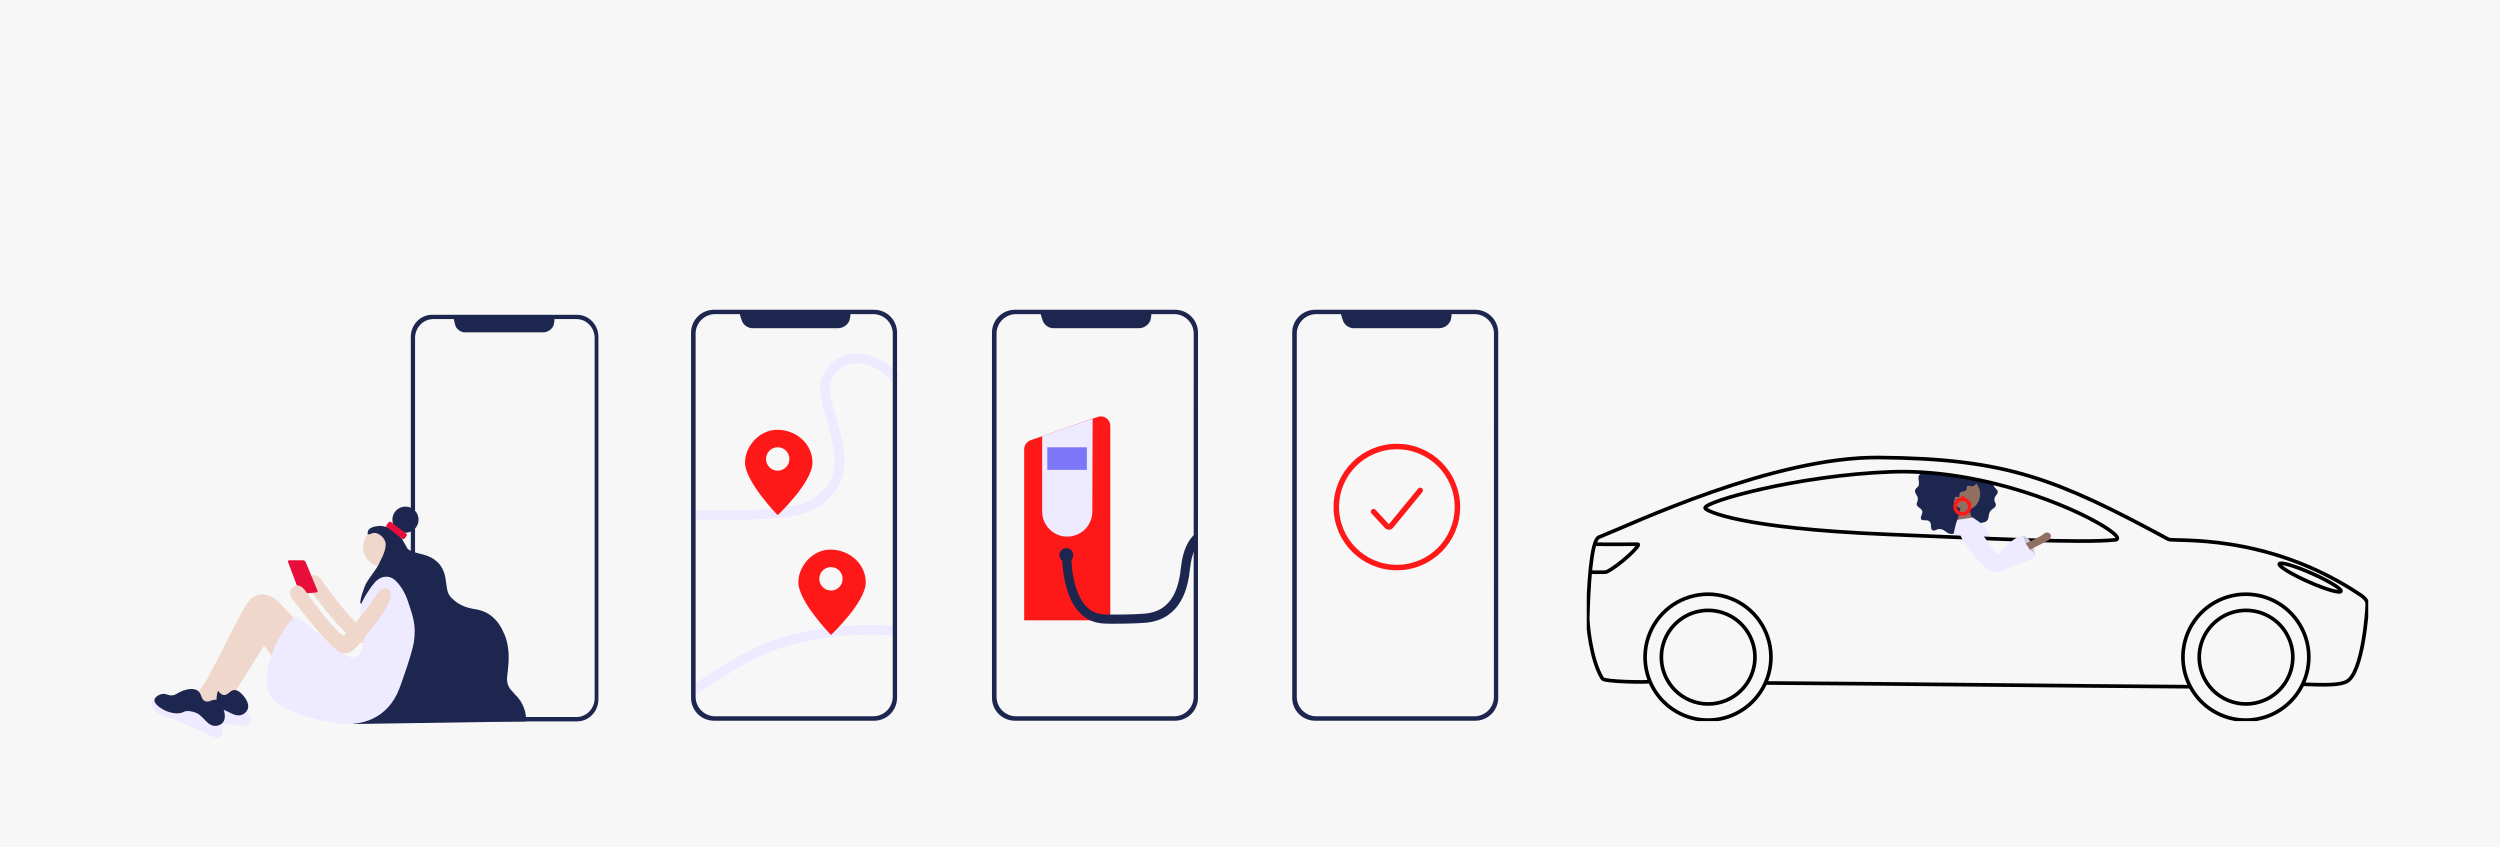 <svg width="1366" height="463" viewBox="0 0 1366 463" fill="none" xmlns="http://www.w3.org/2000/svg">
<g clip-path="url(#clip0_1078_13941)">
<rect width="1366" height="463" fill="#D9D9D9" fill-opacity="0.2"/>
<g clip-path="url(#clip1_1078_13941)">
<path d="M1089.72 272.959C1089.72 274.768 1090.82 274.757 1090.47 276.223C1090.12 277.688 1088.48 277.768 1087.39 279.523C1086.3 281.279 1086.98 282.513 1086.02 284.089C1084.78 286.161 1082.5 284.78 1080.33 287.084C1078.57 288.956 1079.13 289.625 1077.63 290.369C1075.92 291.27 1074.92 290.095 1071.9 290.2C1068.51 290.306 1067.89 292.309 1065.46 291.671C1063.35 291.144 1063.04 289.778 1060.65 289.161C1058.47 288.581 1057.13 290.59 1055.82 289.689C1054.51 288.787 1055.75 286.293 1054.3 284.943C1052.85 283.594 1050.54 284.943 1049.71 283.71C1048.88 282.476 1051 280.467 1050.18 278.927C1049.36 277.388 1047.86 277.304 1047.39 276.007C1046.92 274.71 1048.07 274.277 1047.92 272.411C1047.77 270.544 1046.34 269.901 1046.34 268.319C1046.34 266.527 1048.39 266.463 1048.51 264.491C1048.6 262.846 1048.08 261.939 1048.31 260.495C1048.54 259.05 1049.54 259.171 1050.28 258.054C1063.43 258.905 1076.49 260.925 1089.29 264.091C1089.2 264.501 1089.23 264.926 1089.36 265.325C1089.88 266.906 1091.31 267.165 1091.56 268.583C1091.82 270.296 1089.7 270.771 1089.72 272.959Z" fill="#1D264F"/>
<path d="M1076.64 280.035C1077.44 280.03 1078.22 279.79 1078.88 279.343C1079.54 278.896 1080.05 278.263 1080.35 277.524C1080.66 276.785 1080.73 275.973 1080.57 275.192C1080.41 274.41 1080.02 273.693 1079.45 273.132C1078.89 272.571 1078.17 272.192 1077.38 272.041C1076.6 271.89 1075.79 271.975 1075.05 272.285C1074.32 272.594 1073.69 273.116 1073.25 273.782C1072.81 274.448 1072.58 275.23 1072.59 276.028C1072.59 276.557 1072.7 277.081 1072.9 277.569C1073.11 278.057 1073.41 278.499 1073.78 278.872C1074.16 279.244 1074.61 279.538 1075.1 279.738C1075.59 279.937 1076.11 280.038 1076.64 280.035V280.035Z" stroke="#1D264F" stroke-width="2" stroke-miterlimit="10"/>
<path d="M1074.23 278.59C1078.53 278.564 1081.99 274.689 1081.96 269.938C1081.93 265.188 1078.42 261.355 1074.12 261.381C1069.82 261.407 1066.36 265.283 1066.39 270.033C1066.42 274.784 1069.96 278.617 1074.23 278.59Z" fill="#926F63"/>
<path d="M1078.53 284.253C1076.42 281.854 1076.57 280.124 1076.31 278.063C1076.31 277.652 1072.69 277.093 1071.79 277.42C1070.88 277.747 1071.09 278.337 1069.89 282.887C1069.69 283.578 1069.19 284.954 1068.96 285.834" fill="#926F63"/>
<path d="M1072.28 280.831C1073.07 280.826 1073.85 280.586 1074.51 280.139C1075.17 279.692 1075.69 279.059 1075.99 278.32C1076.29 277.581 1076.37 276.769 1076.21 275.988C1076.05 275.206 1075.66 274.489 1075.09 273.928C1074.52 273.367 1073.8 272.987 1073.02 272.836C1072.23 272.686 1071.42 272.77 1070.69 273.08C1069.95 273.39 1069.33 273.911 1068.89 274.578C1068.45 275.244 1068.22 276.025 1068.22 276.823C1068.23 277.353 1068.33 277.877 1068.54 278.365C1068.74 278.853 1069.04 279.295 1069.42 279.668C1069.8 280.04 1070.24 280.334 1070.73 280.534C1071.22 280.733 1071.75 280.834 1072.28 280.831V280.831Z" stroke="#FF1818" stroke-width="2" stroke-miterlimit="10"/>
<path d="M1072.56 272.585C1072.72 272.584 1072.89 272.533 1073.03 272.438C1073.17 272.343 1073.28 272.209 1073.34 272.052C1073.41 271.895 1073.42 271.723 1073.39 271.557C1073.35 271.392 1073.27 271.24 1073.15 271.122C1073.03 271.003 1072.87 270.923 1072.71 270.892C1072.54 270.86 1072.37 270.879 1072.21 270.946C1072.06 271.012 1071.93 271.123 1071.83 271.265C1071.74 271.407 1071.69 271.573 1071.7 271.742C1071.7 271.967 1071.79 272.181 1071.95 272.339C1072.11 272.497 1072.33 272.585 1072.56 272.585Z" fill="#FF1818"/>
<path d="M1069.47 284.058C1068.74 285.64 1067.85 289.752 1067.04 293.485C1067.04 293.485 1086.77 295.404 1086.9 293.627C1086.95 293.161 1086.95 292.691 1086.9 292.225C1086.64 290.163 1085.32 287.543 1081.52 285.26C1080.53 284.664 1078.03 282.761 1078.03 282.761" fill="#EEEAFF"/>
<path d="M1080.39 262.52C1080.35 263.184 1080.13 263.824 1079.75 264.37C1079.36 264.918 1078.84 265.351 1078.23 265.625C1076.82 266.057 1075.71 265.008 1074.95 265.625C1074.2 266.242 1074.95 267.007 1074.26 267.813C1073.43 268.841 1071.93 268.166 1070.99 269.163C1070.27 269.912 1070.99 271.03 1070.39 271.472C1069.79 271.915 1069.01 271.119 1068.42 271.546C1067.84 271.973 1068.32 272.785 1067.81 273.455C1067.31 274.124 1066.43 275.327 1065.63 275.063C1063.89 274.494 1061.9 269.933 1062 267.987C1062.16 264.824 1065.23 261.544 1068.51 259.968C1072.46 260.558 1076.37 261.247 1080.21 262.035C1080.31 262.181 1080.37 262.347 1080.39 262.52V262.52Z" fill="#1D264F"/>
<path d="M949.39 389.44C955.397 386.248 960.323 381.346 963.544 375.354C966.766 369.362 968.139 362.549 967.489 355.777C966.839 349.005 964.196 342.577 959.894 337.307C955.592 332.037 949.824 328.162 943.319 326.171C936.815 324.18 929.866 324.163 923.352 326.122C916.838 328.081 911.051 331.927 906.723 337.176C902.394 342.424 899.72 348.839 899.036 355.608C898.353 362.376 899.692 369.196 902.884 375.204C907.164 383.26 914.468 389.285 923.189 391.955C931.911 394.624 941.335 393.72 949.39 389.44V389.44Z" stroke="black" stroke-width="2" stroke-miterlimit="10"/>
<path d="M945.357 381.647C949.821 379.269 953.479 375.622 955.87 371.164C958.26 366.707 959.275 361.641 958.787 356.607C958.299 351.573 956.329 346.797 953.126 342.882C949.924 338.968 945.633 336.091 940.795 334.616C935.958 333.141 930.792 333.134 925.951 334.596C921.11 336.057 916.811 338.922 913.597 342.828C910.384 346.733 908.401 351.504 907.898 356.537C907.396 361.57 908.397 366.638 910.776 371.102C912.354 374.066 914.5 376.689 917.092 378.823C919.684 380.957 922.671 382.559 925.883 383.539C929.094 384.518 932.467 384.855 935.808 384.53C939.15 384.206 942.394 383.226 945.357 381.647V381.647Z" stroke="black" stroke-width="2" stroke-miterlimit="10"/>
<path d="M1243.28 389.439C1249.29 386.247 1254.21 381.345 1257.43 375.353C1260.66 369.36 1262.03 362.548 1261.38 355.776C1260.73 349.004 1258.08 342.577 1253.78 337.308C1249.48 332.038 1243.71 328.163 1237.21 326.173C1230.7 324.182 1223.75 324.165 1217.24 326.124C1210.73 328.083 1204.94 331.929 1200.61 337.177C1196.28 342.425 1193.61 348.839 1192.92 355.608C1192.24 362.377 1193.58 369.196 1196.77 375.204C1198.89 379.193 1201.77 382.726 1205.26 385.601C1208.74 388.475 1212.76 390.635 1217.08 391.957C1221.4 393.279 1225.93 393.737 1230.43 393.305C1234.93 392.873 1239.29 391.56 1243.28 389.439V389.439Z" stroke="black" stroke-width="2" stroke-miterlimit="10"/>
<path d="M1239.25 381.647C1243.71 379.269 1247.37 375.622 1249.76 371.164C1252.15 366.707 1253.17 361.641 1252.68 356.607C1252.19 351.573 1250.22 346.797 1247.02 342.882C1243.82 338.968 1239.52 336.091 1234.69 334.616C1229.85 333.141 1224.68 333.134 1219.84 334.596C1215 336.057 1210.7 338.922 1207.49 342.828C1204.28 346.733 1202.29 351.504 1201.79 356.537C1201.29 361.57 1202.29 366.638 1204.67 371.102C1207.86 377.086 1213.29 381.559 1219.78 383.537C1226.26 385.514 1233.27 384.834 1239.25 381.647Z" stroke="black" stroke-width="2" stroke-miterlimit="10"/>
<path d="M901.534 372.383C899.953 372.942 876.679 372.531 875.593 370.833C869.23 360.905 867.443 340.658 867.532 337.458C867.949 321.735 869.272 295.236 873.595 293.533C891.982 286.273 968.89 249.449 1026.79 249.987C1096.16 250.631 1123.09 261.339 1184.78 294.651C1187.76 296.264 1238.02 290.433 1289.79 325.099C1291.06 325.948 1293.48 327.641 1293.48 330.124C1293.48 333.498 1291.07 367.485 1282.34 372.336C1278.37 374.545 1269.49 374.286 1258.18 373.87" stroke="black" stroke-width="2" stroke-miterlimit="10"/>
<path d="M1196.77 375.225C1129.82 374.808 1034.77 373.59 964.593 373.179" stroke="black" stroke-width="2" stroke-miterlimit="10"/>
<path d="M1155.71 294.982C1136.57 296.928 1085.71 294.191 1031.25 291.971C950.16 288.66 931.988 279.117 931.667 277.625C930.913 274.098 982.332 259.725 1033.06 257.822C1038.81 257.611 1044.56 257.695 1050.26 258.043C1056.41 258.412 1062.52 259.097 1068.51 259.988C1072.46 260.579 1076.37 261.268 1080.21 262.055C1083.27 262.684 1086.28 263.359 1089.24 264.08C1132.11 274.504 1163.68 294.17 1155.71 294.982Z" stroke="black" stroke-width="2" stroke-miterlimit="10"/>
<path d="M1279.1 323.08C1279.66 321.837 1272.56 317.477 1263.25 313.34C1253.94 309.204 1245.95 306.858 1245.4 308.101C1244.85 309.343 1251.95 313.704 1261.25 317.84C1270.56 321.977 1278.55 324.323 1279.1 323.08Z" stroke="black" stroke-width="2" stroke-miterlimit="10"/>
<path d="M871.307 297.371C871.307 297.371 888.909 297.461 894.86 297.371C897.196 297.34 885.192 308.839 877.759 312.519C877.111 312.841 868.866 312.614 868.866 312.614" stroke="black" stroke-width="2" stroke-miterlimit="10"/>
<path d="M1111.97 303.107C1111.48 300.283 1110.46 297.575 1108.98 295.125C1108.56 294.511 1108.02 293.998 1107.38 293.624C1106.74 293.25 1106.02 293.024 1105.29 292.963C1104.58 292.868 1103.95 294.508 1105.78 297.307C1107.74 300.36 1112.03 304.104 1111.97 303.107Z" fill="#C8C6DC"/>
<path d="M1091.19 311.611C1102.5 302.674 1118.36 296.084 1119.66 294.908C1122.15 292.667 1119.35 289.108 1116.07 292.177C1114.25 293.859 1092.19 303.676 1089.06 305.674C1084.07 298.161 1081.21 292.303 1079.25 289.462C1077.39 286.788 1071.51 289.91 1074.15 293.558C1077.02 297.513 1081.9 301.636 1086.35 307.857L1091.19 311.611Z" fill="#926F63"/>
<path d="M1091.77 303.118C1089.96 301.446 1088.37 299.561 1087.02 297.503C1081.72 289.774 1081.27 288.751 1077.39 286.731C1074.4 285.176 1070.01 289.763 1071.23 292.7C1073.5 298.073 1081.64 307.157 1083.54 308.807C1084.73 309.862 1087.16 312.472 1089.48 312.498C1091.56 312.53 1095.69 311.111 1098.62 309.893C1104.51 307.526 1111.8 305.675 1111.97 303.566C1111.97 303.27 1111.92 302.976 1111.82 302.697C1111.5 301.784 1110.6 301.447 1109.89 301.02C1108.8 300.382 1108.62 299.438 1107.4 297.693C1106.8 297.015 1106.38 296.194 1106.19 295.31C1105.85 294.102 1105.67 293.681 1105.5 293.201C1105.43 293.095 1105.35 293 1105.25 292.921C1104.72 292.542 1100.9 292.531 1091.75 303.071" fill="#EEEAFF"/>
</g>
<g clip-path="url(#clip2_1078_13941)">
<path d="M489.602 207.164C479.371 194.165 459.289 189.847 451.601 207.164C446.004 219.796 469.389 251.004 452.522 268.789C441.911 280.002 433.902 281.626 380.03 281.509" stroke="#EEEAFF" stroke-width="5.326" stroke-miterlimit="10"/>
<path d="M424.694 234.828C414.916 234.828 407.068 243.904 407.068 252.76C407.068 263.167 424.928 281.508 424.928 281.508C424.928 281.508 443.928 263.592 443.928 252.76C443.928 242.469 434.983 234.814 424.694 234.828ZM424.972 257.18C423.708 257.183 422.472 256.81 421.419 256.109C420.367 255.408 419.546 254.41 419.061 253.242C418.575 252.073 418.446 250.786 418.691 249.545C418.936 248.303 419.543 247.162 420.436 246.265C421.328 245.369 422.466 244.759 423.706 244.511C424.945 244.263 426.23 244.389 427.398 244.872C428.566 245.356 429.564 246.176 430.267 247.228C430.969 248.28 431.344 249.518 431.344 250.783C431.344 252.477 430.673 254.102 429.479 255.301C428.284 256.501 426.663 257.176 424.972 257.18Z" fill="#FF1818"/>
<path d="M378.714 377.358C388.507 370.742 409.904 356.045 428.772 350.512C448.38 345.09 468.778 343.109 489.061 344.657" stroke="#EEEAFF" stroke-width="5.326" stroke-miterlimit="10"/>
<path d="M453.75 300.289C443.987 300.289 436.212 309.35 436.212 318.206C436.212 328.628 454.057 346.969 454.057 346.969C454.057 346.969 473.057 329.038 473.057 318.206C472.999 307.974 464.04 300.289 453.75 300.289ZM454.043 322.641C452.782 322.641 451.55 322.267 450.502 321.566C449.454 320.864 448.638 319.868 448.155 318.701C447.673 317.535 447.547 316.252 447.793 315.014C448.039 313.776 448.645 312.639 449.537 311.746C450.428 310.854 451.563 310.246 452.799 310C454.036 309.753 455.317 309.88 456.481 310.363C457.646 310.846 458.641 311.664 459.341 312.713C460.041 313.763 460.415 314.997 460.415 316.259C460.421 317.101 460.26 317.935 459.942 318.715C459.625 319.494 459.156 320.203 458.564 320.8C457.972 321.398 457.267 321.872 456.491 322.195C455.715 322.519 454.883 322.685 454.043 322.685V322.641Z" fill="#FF1818"/>
<path d="M477.354 169.251H390.319C387.016 169.192 383.823 170.444 381.438 172.734C379.053 175.023 377.669 178.165 377.589 181.473V381.573C377.669 384.881 379.053 388.023 381.438 390.313C383.823 392.603 387.016 393.855 390.319 393.796H477.427C480.73 393.855 483.923 392.603 486.308 390.313C488.693 388.023 490.077 384.881 490.157 381.573V181.473C490.077 178.152 488.683 174.999 486.282 172.707C483.881 170.415 480.67 169.172 477.354 169.251ZM487.789 380.944C487.72 383.769 486.538 386.452 484.501 388.408C482.464 390.363 479.737 391.432 476.916 391.381H390.933C388.117 391.424 385.397 390.352 383.366 388.397C381.335 386.443 380.157 383.764 380.088 380.944V182.059C380.161 179.236 381.345 176.557 383.382 174.604C385.418 172.652 388.143 171.585 390.962 171.637H476.945C479.764 171.585 482.488 172.652 484.525 174.604C486.562 176.557 487.746 179.236 487.819 182.059L487.789 380.944Z" fill="#1D264F"/>
<path d="M404.104 170.729C404.298 172.337 404.985 174.292 405.566 175.804C406.075 176.79 406.825 177.631 407.746 178.248C408.667 178.865 409.729 179.238 410.833 179.331H457.953C459.261 179.302 460.532 178.899 461.62 178.171C462.708 177.442 463.566 176.418 464.095 175.218C464.533 173.797 464.73 172.313 464.678 170.827" fill="#1D264F"/>
</g>
<g clip-path="url(#clip3_1078_13941)">
<path d="M641.779 169.251H554.744C551.44 169.192 548.248 170.444 545.863 172.734C543.478 175.023 542.094 178.165 542.014 181.473V381.573C542.094 384.881 543.478 388.023 545.863 390.313C548.248 392.603 551.44 393.855 554.744 393.796H641.852C645.155 393.855 648.348 392.603 650.733 390.313C653.118 388.023 654.501 384.881 654.582 381.573V181.473C654.502 178.152 653.108 174.999 650.707 172.707C648.306 170.415 645.095 169.172 641.779 169.251ZM652.214 380.944C652.145 383.769 650.963 386.452 648.926 388.408C646.889 390.363 644.162 391.432 641.34 391.381H555.358C552.541 391.424 549.822 390.352 547.791 388.397C545.76 386.443 544.582 383.764 544.513 380.944V182.059C544.586 179.236 545.77 176.557 547.806 174.604C549.843 172.652 552.568 171.585 555.387 171.637H641.37C644.188 171.585 646.913 172.652 648.95 174.604C650.987 176.557 652.171 179.236 652.244 182.059L652.214 380.944Z" fill="#1D264F"/>
<path d="M568.529 170.729C568.722 172.337 569.41 174.292 569.991 175.804C570.5 176.79 571.25 177.631 572.171 178.248C573.092 178.865 574.154 179.238 575.258 179.331H622.378C623.685 179.302 624.957 178.899 626.045 178.171C627.132 177.442 627.991 176.418 628.52 175.218C628.957 173.797 629.155 172.313 629.103 170.827" fill="#1D264F"/>
<g clip-path="url(#clip4_1078_13941)">
<path d="M559.612 245.503V338.946H606.684V232.738C606.684 229.159 603.221 226.628 599.884 227.782L563.084 240.547C562.063 240.912 561.181 241.585 560.559 242.473C559.937 243.36 559.606 244.419 559.612 245.503V245.503Z" fill="#FF1818"/>
<path d="M569.438 238.265V279.514C569.438 281.313 569.792 283.094 570.48 284.755C571.169 286.417 572.178 287.927 573.45 289.198C574.723 290.47 576.233 291.479 577.896 292.167C579.559 292.856 581.341 293.21 583.14 293.21V293.21C586.765 293.21 590.243 291.774 592.812 289.218C595.38 286.661 596.831 283.192 596.845 279.569L597.019 228.785" fill="#EEEAFF"/>
<path d="M593.878 244.402H572.24V256.746H593.878V244.402Z" fill="#7C77F6"/>
<path d="M586.405 303.331C586.406 304.08 586.184 304.813 585.768 305.437C585.352 306.06 584.76 306.546 584.067 306.833C583.374 307.12 582.612 307.196 581.876 307.05C581.14 306.904 580.465 306.543 579.934 306.014C579.404 305.484 579.042 304.809 578.896 304.074C578.749 303.339 578.824 302.577 579.111 301.884C579.398 301.192 579.884 300.6 580.507 300.184C581.131 299.767 581.864 299.545 582.614 299.545C583.112 299.545 583.605 299.642 584.065 299.832C584.525 300.022 584.943 300.301 585.295 300.653C585.647 301.004 585.926 301.422 586.117 301.881C586.307 302.341 586.405 302.833 586.405 303.331V303.331Z" fill="#1D264F"/>
<path d="M582.713 300.124C582.713 300.124 582.735 308.659 583.84 314.772C586.256 328.132 591.853 337.009 601.987 338.105C606.263 338.567 621.403 338.22 626.027 337.758C643.611 336.001 646.736 320.119 647.777 310.089C648.755 300.666 652.916 290.966 661.121 291.544" stroke="#1D264F" stroke-width="5" stroke-miterlimit="10"/>
</g>
</g>
<g clip-path="url(#clip5_1078_13941)">
<path d="M805.832 169.251H718.797C715.494 169.192 712.301 170.444 709.916 172.734C707.531 175.023 706.147 178.165 706.067 181.473V381.573C706.147 384.881 707.531 388.023 709.916 390.313C712.301 392.603 715.494 393.855 718.797 393.796H805.905C809.209 393.855 812.401 392.603 814.786 390.313C817.171 388.023 818.555 384.881 818.635 381.573V181.473C818.555 178.152 817.161 174.999 814.76 172.707C812.359 170.415 809.148 169.172 805.832 169.251ZM816.268 380.944C816.199 383.769 815.016 386.452 812.979 388.408C810.942 390.363 808.215 391.432 805.394 391.381H719.411C716.595 391.424 713.875 390.352 711.844 388.397C709.813 386.443 708.635 383.764 708.566 380.944V182.059C708.639 179.236 709.823 176.557 711.86 174.604C713.896 172.652 716.621 171.585 719.44 171.637H805.423C808.242 171.585 810.966 172.652 813.003 174.604C815.04 176.557 816.224 179.236 816.297 182.059L816.268 380.944Z" fill="#1D264F"/>
<path d="M732.582 170.729C732.775 172.337 733.462 174.292 734.044 175.804C734.553 176.79 735.303 177.631 736.224 178.248C737.145 178.865 738.207 179.238 739.31 179.331H786.431C787.738 179.302 789.01 178.899 790.098 178.171C791.185 177.442 792.044 176.418 792.572 175.218C793.01 173.797 793.207 172.313 793.156 170.827" fill="#1D264F"/>
<path d="M763.251 243.98C781.526 243.981 796.339 258.785 796.339 277.044C796.339 295.303 781.526 310.107 763.251 310.107C744.976 310.107 730.162 295.303 730.162 277.044C730.162 258.785 744.976 243.98 763.251 243.98Z" stroke="#FF1818" stroke-width="3"/>
<path d="M750.507 279.558L757.882 287.562C758.014 287.688 758.171 287.788 758.344 287.856C758.516 287.924 758.701 287.959 758.888 287.959C759.075 287.959 759.26 287.924 759.433 287.856C759.606 287.788 759.762 287.688 759.894 287.562L775.994 267.949" stroke="#FF1818" stroke-width="3" stroke-miterlimit="10" stroke-linecap="round"/>
</g>
<g clip-path="url(#clip6_1078_13941)">
<path d="M324.915 381.463C324.915 387.14 320.46 391.783 315.019 391.783H236.681C231.24 391.783 226.785 387.14 226.785 381.463V184.676C226.785 178.999 231.24 174.356 236.681 174.356H315.019C320.46 174.356 324.915 178.999 324.915 184.676V381.463ZM315.402 172H236.061C229.679 172 224.464 177.441 224.464 184.067V382.061C224.464 388.714 229.679 394.154 236.061 394.154H315.376C321.758 394.154 326.974 388.714 326.974 382.061V184.088C326.974 177.441 321.758 172.021 315.376 172.021" fill="#1D264F"/>
<path d="M247.958 174.13C248.135 175.591 248.487 177.025 249.009 178.401C249.681 179.975 251.945 181.601 253.815 181.601H296.808C299.208 181.601 301.667 179.896 302.412 177.865C302.811 176.57 302.989 175.217 302.938 173.862" fill="#1D264F"/>
<path d="M205.118 312.287C207.14 308.651 205.696 305.225 207.282 303.504C207.655 303.105 210.639 301.542 211.889 301.71C212.997 301.857 213.029 302.707 215.797 308.168C216.222 309.008 217.241 310.645 217.777 311.71" fill="#D6B1A3"/>
<path d="M215.755 318.085C219.253 313.305 223.823 316.742 222.279 321.233C219.568 329.129 214.557 334.381 205.649 345.776C202.387 349.937 198.085 353.704 192.796 349.359C183.593 341.81 172.379 325.949 169.358 322.555C164.4 316.983 171.055 310.294 175.782 317.077C181.382 325.12 195.38 343.31 197.139 341.432C207.697 330.115 211.663 323.667 215.755 318.085Z" fill="#EFD7CC"/>
<path d="M127.416 379.443L145.827 350.471L137.07 335.66L112.236 379.799L127.416 379.443Z" fill="#EFD7CC"/>
<path d="M135.915 389.38C137.002 391.127 137.59 393.876 136.403 395.372C135.216 396.867 132.616 396.584 130.694 396.389C118.187 395.146 111.784 394.511 105.917 394.852C103.459 394.999 100.139 395.377 97.513 393.331C97.298 393.168 94.95 391.327 95.275 389.579C95.527 388.189 97.376 387.544 98.427 387.203C105.562 385.007 113.036 384.118 120.488 384.58C128.871 385.351 133.73 385.875 135.915 389.38Z" fill="#EEEAFF"/>
<path d="M132.369 379.47C132.784 379.895 136.871 384.087 135.248 387.733C134.776 388.725 134.019 389.554 133.073 390.115C132.127 390.676 131.036 390.942 129.938 390.881C127.022 390.597 125.489 389.029 121.896 387.733C120.378 387.177 117.825 387.355 116.643 387.596C113.334 388.268 113.528 389.349 111.942 390.277C106.385 393.546 97.082 391.374 96.074 388.541C95.517 386.967 97.303 384.664 99.168 383.751C101.032 382.838 102.209 383.693 104.357 382.743C106.054 381.988 106.154 381.075 107.876 379.438C108.806 378.557 112.746 374.805 116.396 375.634C119.432 376.322 119.7 379.585 122.316 379.737C124.932 379.889 125.641 376.82 128.441 377.056C130.132 377.172 131.377 378.446 132.369 379.47Z" fill="#1D264F"/>
<path d="M162.897 339.57C159.319 336.392 155.931 333.007 152.749 329.433C150.769 327.177 144.098 321.878 137.517 326.878C134.455 329.203 129.113 340.289 128.892 340.771C122.794 352.261 121.097 356.338 112.74 371.836L106.884 380.272L107.934 390.068L117.877 385.451C118.639 382.303 117.814 378.273 120.157 376.07C135.332 361.799 135.137 353.027 138.793 345.603L154.063 365.65L162.125 336.889" fill="#EFD7CC"/>
<path d="M121.628 396.794C122.069 398.803 121.701 401.589 120.052 402.602C118.403 403.614 116.081 402.476 114.332 401.652C102.965 396.295 97.135 393.551 91.499 391.914C89.135 391.227 85.91 390.472 84.093 387.67C83.945 387.444 82.354 384.921 83.242 383.384C83.951 382.156 85.868 382.161 87.013 382.198C94.466 382.515 101.8 384.171 108.664 387.088C116.344 390.64 120.745 392.759 121.628 396.794Z" fill="#EEEAFF"/>
<path d="M204.771 315.991C206.799 312.35 205.349 308.924 206.941 307.203C207.309 306.805 210.297 305.241 211.547 305.409C212.65 305.556 212.682 306.406 215.455 311.868C215.881 312.707 216.895 314.344 217.43 315.409" fill="#D6B1A3"/>
<path d="M209.858 309.276C214.917 308.256 218.103 302.902 216.975 297.318C215.847 291.734 210.831 288.034 205.773 289.054C200.714 290.074 197.527 295.427 198.656 301.011C199.784 306.595 204.8 310.295 209.858 309.276Z" fill="#EFD7CC"/>
<path d="M121.612 386.269C121.864 386.793 124.301 392.124 121.554 395.015C120.776 395.792 119.784 396.32 118.705 396.531C117.625 396.743 116.506 396.627 115.493 396.2C112.866 394.962 111.926 392.969 108.979 390.524C107.74 389.474 105.271 388.808 104.058 388.63C100.712 388.157 100.533 389.238 98.732 389.585C92.397 390.807 84.36 385.65 84.36 382.643C84.36 380.98 86.819 379.396 88.883 379.16C90.947 378.924 91.767 380.125 94.104 379.947C95.963 379.805 96.357 378.981 98.537 378.011C99.703 377.486 104.672 375.277 107.834 377.276C110.461 378.939 109.62 382.103 112.036 383.121C114.453 384.139 116.149 381.489 118.707 382.643C120.278 383.352 121.029 384.973 121.612 386.269Z" fill="#1D264F"/>
<path d="M221.543 291.086C225.494 291.086 228.697 287.887 228.697 283.941C228.697 279.994 225.494 276.795 221.543 276.795C217.592 276.795 214.389 279.994 214.389 283.941C214.389 287.887 217.592 291.086 221.543 291.086Z" fill="#1D264F"/>
<path d="M192.99 395.597L287.453 394.176C287.594 390.48 286.656 386.824 284.753 383.651C282.474 379.779 279.243 377.88 277.878 374.947C276.407 371.768 277.258 369.328 277.604 365.288C277.846 362.439 278.839 354.643 275.819 347.067C272.362 338.421 266.999 334.05 259.851 332.901C253.794 331.92 250.096 330.241 246.288 326.254C242.018 321.779 246.173 312.088 237.359 305.756C232.574 302.314 227.111 302.807 223.245 300.299C221.869 299.407 220.74 295.105 217.646 292.026C214.042 288.442 211.763 287.907 208.774 287.419C207.587 287.225 200.071 287.351 200.958 291.915C202.476 292.262 203.522 290.577 206.074 291.454C207.039 291.82 207.919 292.378 208.661 293.094C209.404 293.81 209.992 294.669 210.392 295.619C212.025 299.864 207.424 306.842 207.035 308.164C206.51 309.885 202.135 315.053 199.955 318.94C199.272 320.157 195.58 329.89 197.386 329.958C197.386 329.958 203.763 319.15 208.816 318.993C211.574 318.904 210.97 318.468 214.016 321.464C217.409 324.816 219.032 334.58 218.933 336.679" fill="#1D264F"/>
<path d="M211.369 288.063L219.841 294.47C220.213 294.751 220.744 294.678 221.026 294.306L222.183 292.779C222.465 292.407 222.392 291.878 222.019 291.596L213.548 285.189C213.175 284.908 212.645 284.981 212.363 285.353L211.206 286.88C210.924 287.251 210.997 287.781 211.369 288.063Z" fill="#E80D3B"/>
<path d="M183.84 395.083C197.287 397.286 211.947 392.711 218.234 376.195C218.234 376.195 224.978 357.99 226.113 350.965C227.631 341.348 225.425 336.274 222.746 328.1C222.126 326.201 219.983 320.913 216.075 317.193C212.824 314.087 208.564 314.643 205.523 317.471C203.422 319.412 197.318 328.037 196.945 332.287C196.578 336.421 198.3 340.372 198.915 344.202C199.589 348.691 198.742 353.276 196.509 357.229C191.367 365.655 175.761 345.76 162.131 336.894C158.843 334.758 134.817 372.622 151.563 384.244C162.525 391.846 177.442 394.034 183.84 395.083Z" fill="#EEEAFF"/>
<path d="M163.575 323.541C163.691 323.816 163.889 324.049 164.141 324.209C164.394 324.368 164.69 324.447 164.988 324.433L172.825 323.73C172.948 323.729 173.069 323.696 173.176 323.636C173.283 323.575 173.373 323.488 173.437 323.383C173.501 323.278 173.538 323.158 173.543 323.036C173.548 322.913 173.521 322.79 173.466 322.681L167.005 307.088C166.872 306.81 166.667 306.574 166.411 306.403C166.155 306.232 165.858 306.133 165.55 306.117H158.081C157.959 306.104 157.835 306.124 157.723 306.175C157.612 306.226 157.516 306.306 157.446 306.407C157.376 306.508 157.334 306.626 157.326 306.749C157.318 306.871 157.343 306.994 157.398 307.104L163.575 323.541Z" fill="#E80D3B"/>
<path d="M206.768 323.751C210.271 318.976 214.836 322.407 213.297 326.899C210.586 334.8 205.575 340.046 196.662 351.442C193.405 355.608 189.103 359.375 183.808 355.03C174.606 347.481 163.397 331.62 160.371 328.221C155.413 322.649 162.073 315.965 166.8 322.748C172.4 330.786 186.398 348.981 188.158 347.103C198.736 335.781 202.676 329.338 206.768 323.751Z" fill="#EFD7CC"/>
</g>
</g>
<defs>
<clipPath id="clip0_1078_13941">
<rect width="1366" height="463" fill="white"/>
</clipPath>
<clipPath id="clip1_1078_13941">
<rect width="427" height="159" fill="white" transform="translate(867 235)"/>
</clipPath>
<clipPath id="clip2_1078_13941">
<rect width="128.616" height="224.545" fill="white" transform="translate(362.71 169.251)"/>
</clipPath>
<clipPath id="clip3_1078_13941">
<rect width="128.616" height="224.545" fill="white" transform="translate(527.135 169.251)"/>
</clipPath>
<clipPath id="clip4_1078_13941">
<rect width="93.269" height="130.648" fill="white" transform="translate(559.613 227.502)"/>
</clipPath>
<clipPath id="clip5_1078_13941">
<rect width="128.616" height="224.545" fill="white" transform="translate(691.188 169.251)"/>
</clipPath>
<clipPath id="clip6_1078_13941">
<rect width="244" height="231" fill="white" transform="translate(83 172)"/>
</clipPath>
</defs>
</svg>
